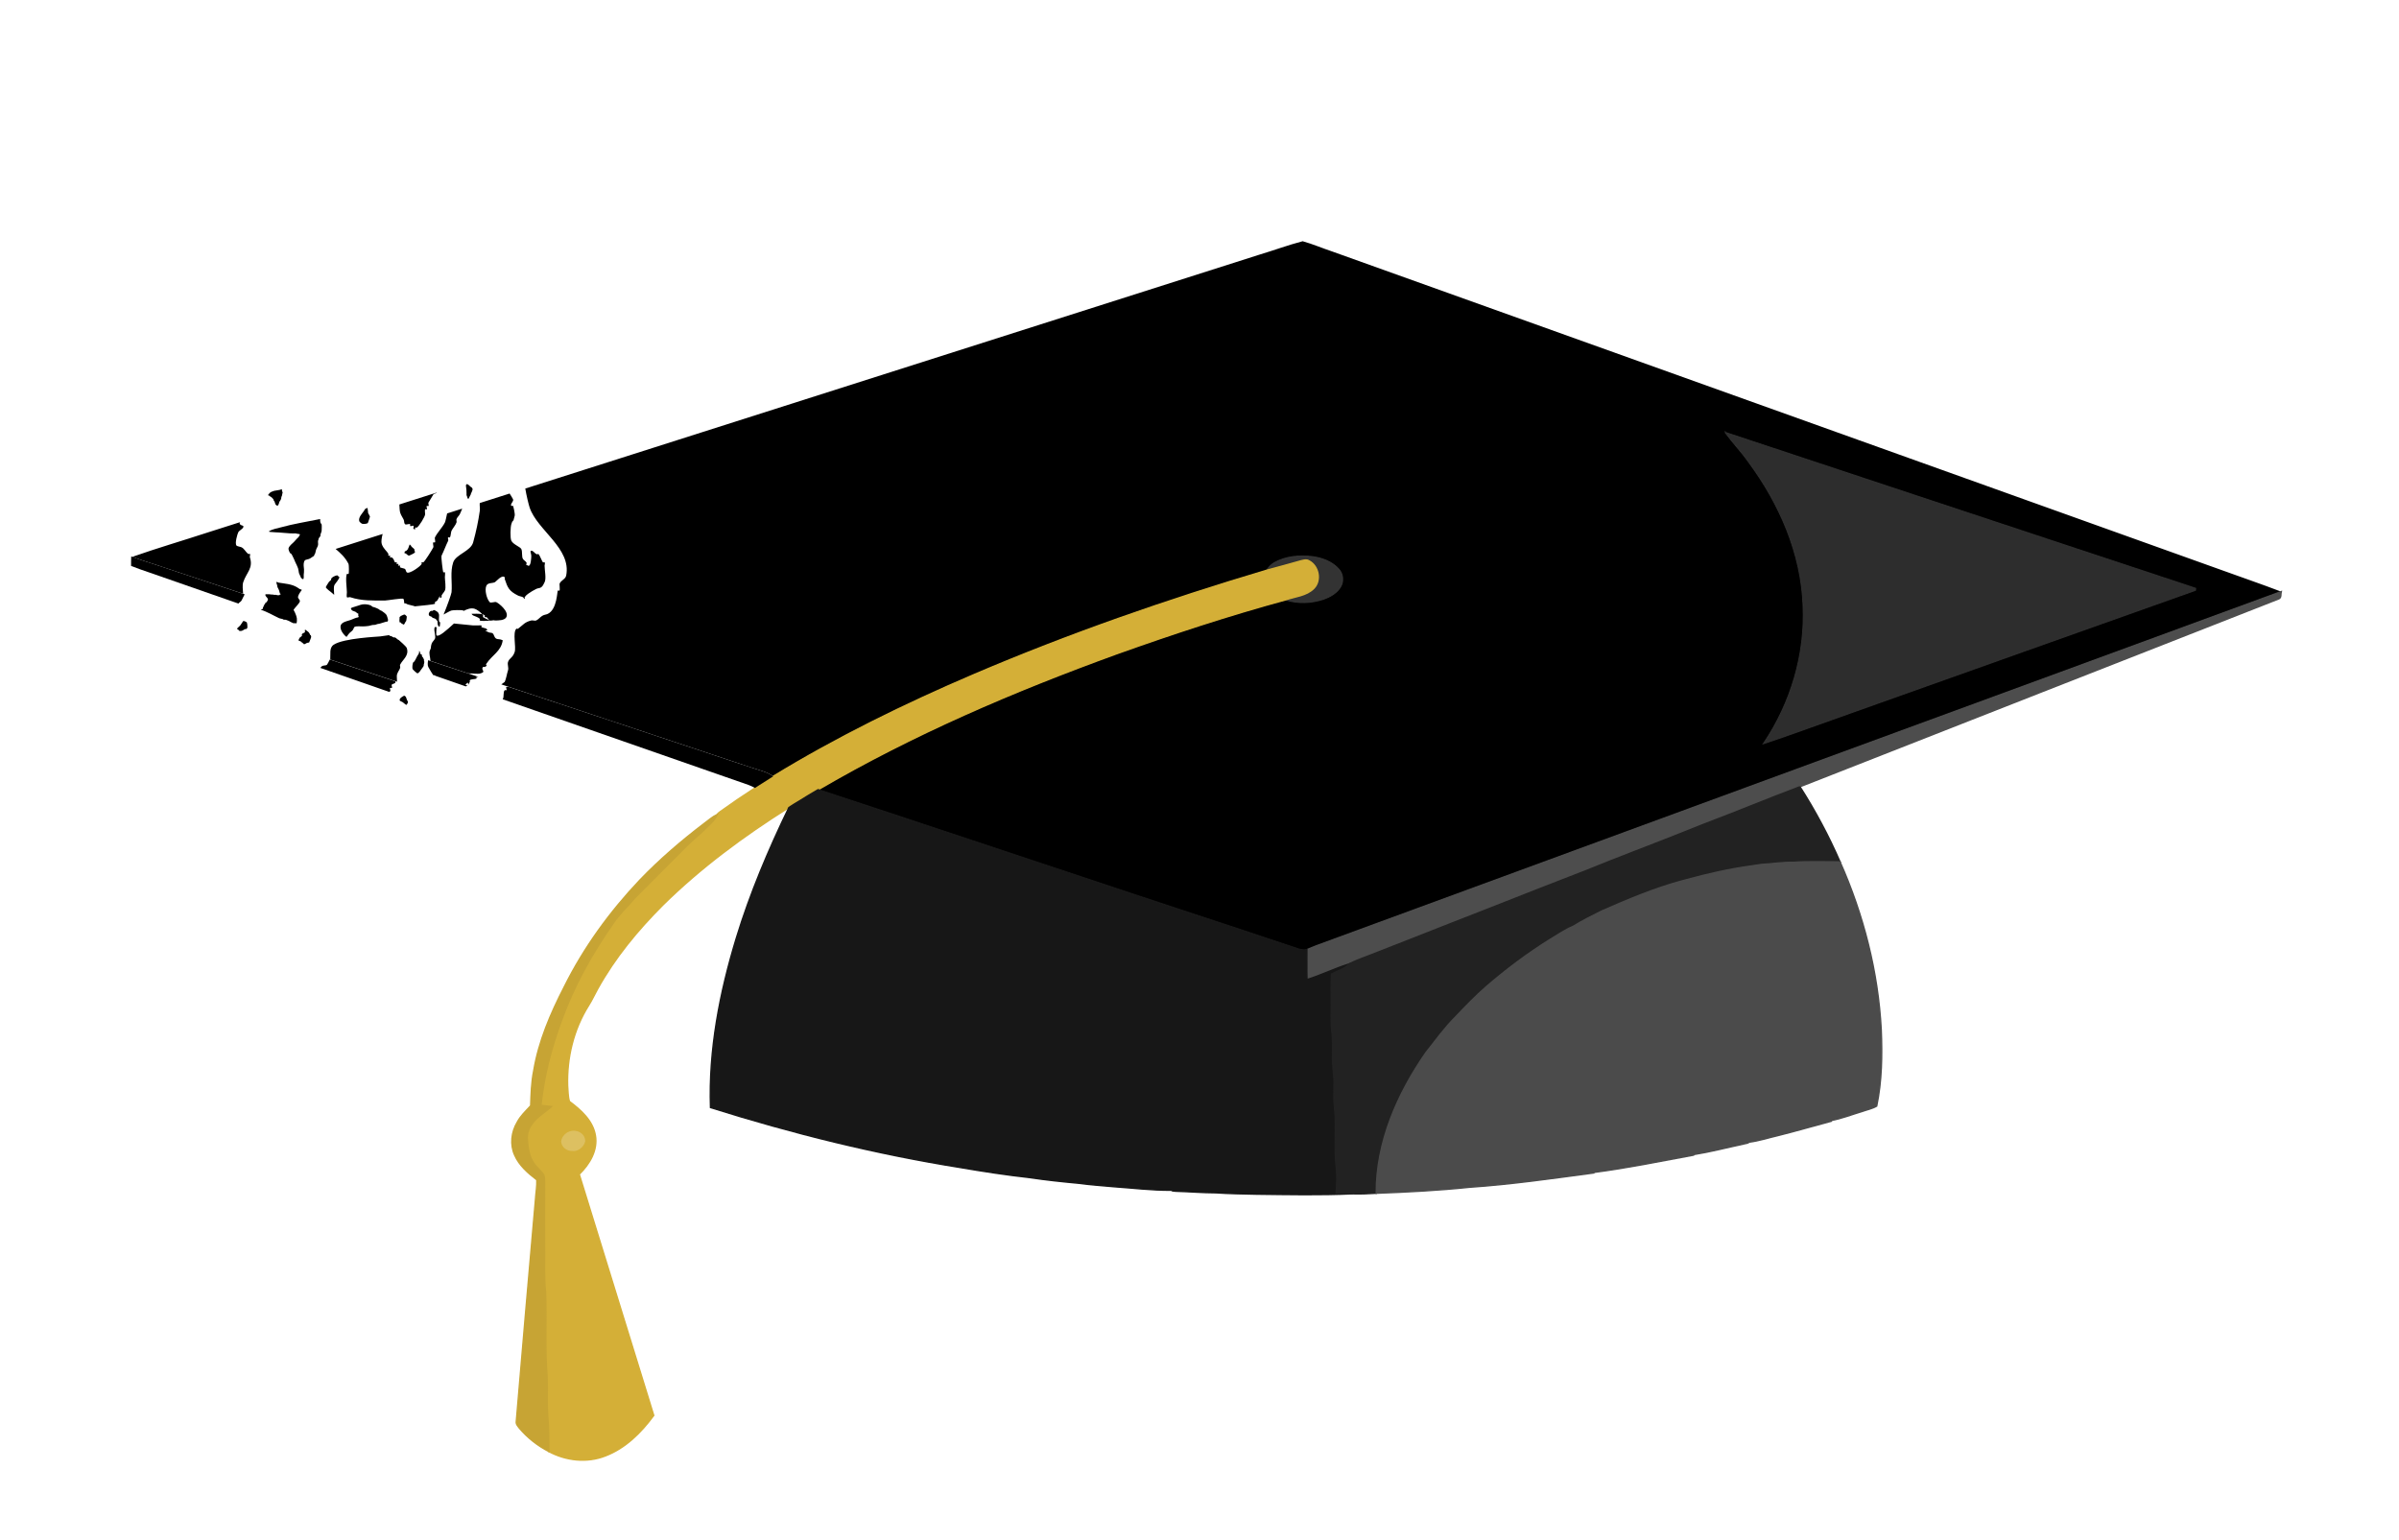 <?xml version="1.0" encoding="UTF-8" standalone="no"?>
<!-- Created with Inkscape (http://www.inkscape.org/) -->

<svg
   width="452.705mm"
   height="290.663mm"
   viewBox="0 0 452.705 290.663"
   version="1.1"
   id="svg5"
   xml:space="preserve"
   inkscape:version="1.2.2 (b0a8486, 2022-12-01)"
   sodipodi:docname="degredationofeducation.svg"
   xmlns:inkscape="http://www.inkscape.org/namespaces/inkscape"
   xmlns:sodipodi="http://sodipodi.sourceforge.net/DTD/sodipodi-0.dtd"
   xmlns="http://www.w3.org/2000/svg"
   xmlns:svg="http://www.w3.org/2000/svg"
   xmlns:rdf="http://www.w3.org/1999/02/22-rdf-syntax-ns#"
   xmlns:cc="http://creativecommons.org/ns#"
   xmlns:dc="http://purl.org/dc/elements/1.1/"><sodipodi:namedview
     id="namedview7"
     pagecolor="#ffffff"
     bordercolor="#000000"
     borderopacity="0.25"
     inkscape:showpageshadow="2"
     inkscape:pageopacity="0.0"
     inkscape:pagecheckerboard="0"
     inkscape:deskcolor="#d1d1d1"
     inkscape:document-units="mm"
     showgrid="false"
     inkscape:zoom="0.26124924"
     inkscape:cx="248.80455"
     inkscape:cy="235.40739"
     inkscape:window-width="1652"
     inkscape:window-height="1099"
     inkscape:window-x="0"
     inkscape:window-y="25"
     inkscape:window-maximized="0"
     inkscape:current-layer="g343" /><defs
     id="defs2" /><g
     inkscape:label="Layer 1"
     inkscape:groupmode="layer"
     id="layer1"
     transform="translate(140.774,148.876)"><g
       id="g479"
       transform="matrix(0.265,0,0,0.265,-111.47,-130.397)"><g
         id="g343">
	
	
	
	
	
	
	
	
	
	
	
<g
   id="g1062"
   transform="translate(19.139,80.383)"><path
     id="path321"
     d="m 797.907,21.677 c -10.352,2.7 -20.412,6.466 -30.656,9.525 C 592.948,86.75 418.639,142.278 244.333,197.81 c 0.809,4.893 2.37,11.345 3.092,13.51 5.43,16.289 29.916,29.035 26.023,48.498 -0.54,2.698 -3.857,3.288 -4.732,5.914 -0.08,0.239 0.394,4.337 0,4.73 -0.279,0.279 -0.903,-0.279 -1.182,0 -0.6,0.6 -0.45,13.237 -7.098,16.561 -1.115,0.558 -2.434,0.624 -3.549,1.182 -1.804,0.902 -2.966,2.667 -4.73,3.549 -0.896,0.448 -2.567,-0.245 -3.549,0 -4.805,1.201 -5.602,3.018 -9.463,5.914 -0.315,0.237 -0.905,-0.279 -1.184,0 -2.762,2.762 -0.014,13.059 -1.182,16.561 -1.421,4.263 -3.761,4.182 -4.732,7.098 -0.591,1.774 0.591,4.14 0,5.914 -0.819,2.457 -1.337,6.224 -2.365,8.279 -0.017,0.035 -1.68,1.214 -2.414,1.756 18.945,6.274 37.865,12.629 56.822,18.865 40.551,13.507 81.102,26.975 121.643,40.492 5.156,1.757 10.662,2.864 15.158,6.127 45.571,-27.811 93.617,-51.338 142.674,-72.322 68.002,-29.043 137.944,-53.358 208.801,-74.449 1.535,-2.117 3.293,-4.156 5.643,-5.389 8.05,-4.457 17.625,-5.263 26.627,-4.205 7.03,0.913 14.273,3.544 19.031,9.021 2.874,3.233 3.457,8.254 1.311,12.031 -2.583,4.651 -7.516,7.369 -12.371,9.088 -8.594,2.865 -18.061,3.186 -26.732,0.506 -40.744,11.07 -80.887,24.304 -120.641,38.51 -73.168,26.568 -145.121,57.341 -212.385,96.736 62.389,20.421 124.593,41.386 186.914,62.02 51.737,17.343 103.641,34.162 155.357,51.562 1.855,0.592 3.845,0.641 5.777,0.34 2.127,-0.835 4.216,-1.768 6.352,-2.584 229.154,-84.149 458.299,-168.328 687.482,-252.391 -13.973,-5.37 -28.17,-10.158 -42.24,-15.295 C 1241.331,180.295 1030.158,104.644 818.987,29 811.928,26.65 805.063,23.677 797.907,21.677 Z M 1099.014,158 c 111.572,36.948 223.086,74.101 334.676,110.961 -0.029,0.301 -0.096,0.902 -0.125,1.213 -81.906,29.063 -163.765,58.292 -245.652,87.404 -20.576,7.225 -41.016,14.847 -61.68,21.77 19.353,-28.665 29.762,-63.457 28.15,-98.094 -1.33,-37.191 -16.789,-72.614 -38.715,-102.221 -5.098,-7.38 -11.401,-13.799 -16.654,-21.033 z m -917.672,42.646 c -8.895,2.834 -17.79,5.668 -26.686,8.502 0.086,2.511 0.287,4.885 0.6,5.822 0.736,2.207 1.473,2.948 2.365,4.732 0.836,1.671 0.039,2.404 1.184,3.549 0.591,0.591 2.955,-0.591 3.547,0 0.279,0.279 -0.279,0.903 0,1.182 0.558,0.558 1.81,-0.558 2.367,0 0.707,0.707 -1.28,2.367 1.182,2.367 0.394,0 -0.279,-0.905 0,-1.184 0.279,-0.279 0.831,0.176 1.184,0 1.583,-0.792 5.914,-7.897 5.914,-9.463 0,-0.487 -0.313,-3.236 0,-3.549 0.279,-0.279 0.905,0.279 1.184,0 0.558,-0.558 -0.558,-1.808 0,-2.365 0.279,-0.279 0.903,0.279 1.182,0 0.558,-0.558 -0.353,-1.66 0,-2.365 0.281,-0.561 3.475,-5.84 3.549,-5.914 0.623,-0.623 1.742,-0.56 2.365,-1.184 0.033,-0.033 0.04,-0.091 0.065,-0.131 z m 51.83,0.721 c -7.085,2.257 -14.171,4.514 -21.256,6.771 -0.202,1.831 0.285,3.719 0.023,5.549 -1.12,7.841 -2.588,14.61 -4.732,22.473 -1.708,6.264 -12.318,8.57 -14.193,14.195 -2.296,6.889 -0.596,14.237 -1.184,21.291 -0.108,1.296 -3.22,9.992 -5.678,15.898 2.263,-1.241 4.632,-2.627 5.678,-2.889 1.209,-0.302 6.865,-0.472 8.281,0 0.153,0.051 0.27,0.164 0.375,0.293 2.512,-1.292 5.246,-2.361 7.904,-1.475 1.41,0.47 3.932,2.218 5.252,3.85 0.78,0.189 1.433,0.468 1.846,0.881 0.279,0.279 -0.279,0.905 0,1.184 0.279,0.279 0.829,-0.176 1.182,0 0.997,0.499 1.37,1.867 2.367,2.365 0.181,0.091 0.405,0.095 0.629,0.102 0.219,-0.015 0.555,-0.031 0.713,-0.041 0.787,-0.123 1.625,-0.351 2.205,-0.06 0.008,0.004 0.017,0.008 0.025,0.012 2.528,0.037 7.068,-10e-4 8.256,-2.377 1.974,-3.949 -5.036,-9.616 -7.098,-10.646 -1.083,-0.541 -3.928,0.803 -4.73,0 -2.14,-2.14 -3.871,-8.821 -2.367,-11.828 1.079,-2.158 4.296,-1.556 5.914,-2.365 1.144,-0.572 5.03,-5.616 7.098,-3.549 0.279,0.279 -0.125,0.81 0,1.184 2.07,6.21 3.035,8.614 9.463,11.828 1.115,0.558 2.434,0.626 3.549,1.184 0.499,0.249 0.626,1.182 1.184,1.182 0.394,0 -0.219,-0.854 0,-1.182 0.619,-0.928 1.458,-1.719 2.365,-2.367 1.871,-1.336 3.858,-2.521 5.914,-3.549 1.115,-0.558 2.551,-0.434 3.549,-1.182 1.137,-0.853 1.729,-2.277 2.365,-3.549 1.334,-2.668 0,-8.766 0,-11.828 0,-0.789 0.558,-1.808 0,-2.365 -0.279,-0.279 -0.905,0.279 -1.184,0 -0.512,-0.512 -1.856,-3.969 -2.365,-4.732 -1.962,-2.942 -0.271,-0.135 -2.365,-1.182 -1.272,-0.636 -2.127,-2.367 -3.549,-2.367 -1.183,0 0,2.366 0,3.549 0,1.405 -0.238,8.161 -2.365,7.098 -3.192,-1.596 0.04,-0.53 -1.184,-2.365 -0.619,-0.928 -1.747,-1.439 -2.365,-2.367 -1.061,-1.591 -0.291,-5.31 -1.184,-7.096 -0.819,-1.637 -5.728,-3.178 -7.096,-5.914 -0.953,-1.906 -0.687,-9.768 0,-11.83 2.447,-7.342 -0.096,3.931 2.365,-5.914 0.368,-1.471 -0.976,-6.888 -1.184,-7.096 -0.279,-0.279 -0.903,0.279 -1.182,0 -1.164,-1.164 1.942,-3.212 1.182,-4.732 -0.717,-1.434 -1.589,-2.719 -2.424,-4.039 z m -14.135,90.387 c -0.93,-0.465 -4.189,-1.821 -4.732,-2.365 -0.279,-0.279 0.176,-0.831 0,-1.184 -0.14,-0.281 -0.421,-0.583 -0.662,-0.881 -2.35,-0.568 -5.874,-0.301 -7.617,-0.301 0.342,0.467 0.683,0.932 1.182,1.182 1.294,0.647 3.512,1.146 4.732,2.367 0.279,0.279 -0.279,0.903 0,1.182 0.575,0.575 4.977,0.285 7.451,0.117 -0.114,-0.043 -0.247,-0.064 -0.354,-0.117 z m -19.605,-79.637 c -3.584,1.142 -7.168,2.282 -10.752,3.424 -0.549,2.492 -1.186,5.637 -1.58,6.426 -1.848,3.695 -5.238,6.926 -7.098,10.645 -0.357,0.714 0.547,3.002 0,3.549 -0.279,0.279 -0.903,-0.279 -1.182,0 -0.547,0.547 0.357,2.835 0,3.549 -0.951,1.901 -6.107,10.151 -7.098,10.646 -0.353,0.176 -0.905,-0.279 -1.184,0 -0.279,0.279 0.176,0.829 0,1.182 -0.876,1.753 -9.02,7.539 -10.645,5.914 -0.591,-0.591 -0.592,-1.774 -1.184,-2.365 -0.394,-0.394 -3.155,-0.789 -3.549,-1.184 -0.279,-0.279 0.279,-0.903 0,-1.182 -0.279,-0.279 -0.903,0.279 -1.182,0 -0.279,-0.279 0.279,-0.905 0,-1.184 -0.279,-0.279 -0.905,0.279 -1.184,0 -0.279,-0.279 0.279,-0.903 0,-1.182 -0.279,-0.279 -0.905,0.279 -1.184,0 -0.623,-0.623 -0.693,-1.634 -1.182,-2.367 -0.309,-0.464 -0.789,-0.787 -1.184,-1.182 -0.394,0 -0.903,0.279 -1.182,0 -0.279,-0.279 0.279,-0.905 0,-1.184 -0.279,-0.279 -0.905,0.279 -1.184,0 -0.279,-0.279 0.176,-0.829 0,-1.182 -1.101,-2.203 -3.603,-3.716 -4.73,-7.098 -0.52,-1.56 -0.132,-4.255 0.613,-7.174 -11.156,3.554 -22.311,7.11 -33.467,10.664 3.391,2.95 6.772,5.856 9.195,10.703 0.294,0.588 0.403,6.695 0,7.098 -0.279,0.279 -1.005,-0.353 -1.182,0 -1.168,2.336 0,10.464 0,13.012 0,0.487 -0.313,3.236 0,3.549 0.558,0.558 1.617,-0.249 2.365,0 8.166,2.722 16.165,2.365 24.84,2.365 1.37,0 12.303,-1.892 13.012,-1.184 0.438,0.438 0.532,1.806 0.631,3.164 0.516,0.022 0.953,0.058 1.066,0.096 0.501,0.167 0.917,0.54 1.418,0.707 1.295,0.432 2.998,0.646 4.248,1.062 0.274,0.091 0.543,0.194 0.807,0.303 5.886,-0.571 13.648,-1.347 14.303,-1.783 0.328,-0.219 -0.279,-0.905 0,-1.184 1.072,-1.072 1.19,-0.015 2.365,-2.365 2.461,-4.923 -0.08,1.266 2.367,-1.182 0.279,-0.279 -0.176,-0.831 0,-1.184 0.689,-1.378 1.676,-2.171 2.365,-3.549 0.957,-1.915 0,-7.343 0,-9.463 0,-0.487 0.313,-3.236 0,-3.549 -0.279,-0.279 -0.905,0.279 -1.184,0 -0.196,-0.196 -1.629,-10.933 -1.182,-11.828 1.627,-3.254 3.097,-7.378 4.73,-10.645 0.353,-0.705 -0.558,-1.81 0,-2.367 0.279,-0.279 0.905,0.279 1.184,0 0.687,-0.687 0.685,-3.736 1.182,-4.73 0.881,-1.762 2.922,-4.034 3.549,-5.914 0.249,-0.748 -0.249,-1.617 0,-2.365 0.408,-1.225 1.779,-2.375 2.365,-3.549 0.583,-1.167 1.135,-2.548 1.688,-3.936 z m -157.779,9.502 c -7.945,2.531 -15.891,5.062 -23.836,7.594 -17.731,5.817 -35.676,11.031 -53.281,17.236 7.137,2.719 14.506,4.788 21.721,7.303 19.046,6.332 38.102,12.631 57.145,18.973 -0.152,-2.65 -0.65,-6.027 0.082,-8.223 2.333,-7 7.329,-9.949 4.73,-17.744 -0.249,-0.748 0.558,-1.808 0,-2.365 -0.279,-0.279 -0.866,0.237 -1.182,0 -1.784,-1.338 -2.737,-3.733 -4.732,-4.73 -0.717,-0.358 -3.053,-0.688 -3.549,-1.184 -1.472,-1.472 0.628,-8.352 1.184,-9.463 0.71,-1.419 2.839,-2.129 3.549,-3.549 0.817,-1.635 -1.682,-1 -2.365,-2.365 -0.56,-1.121 0.16,-1.302 0.535,-1.482 z m 105.646,80.609 c -2.094,0.295 -4.185,0.61 -6.279,0.898 -1.494,0.206 -26.051,1.202 -33.119,5.914 -3.329,2.219 -2.136,6.705 -2.455,10.566 15.845,5.277 31.702,10.515 47.549,15.787 -0.077,-1.132 -0.146,-2.266 -0.146,-3.879 0,-2.532 1.712,-3.954 2.365,-5.914 0.249,-0.748 -0.353,-1.662 0,-2.367 1.889,-3.779 6.555,-6.361 4.732,-11.828 -0.401,-1.202 -5.216,-5.297 -5.678,-5.703 -0.457,-0.141 -0.792,-0.276 -0.91,-0.395 -0.084,-0.084 0.084,-0.27 0,-0.354 -0.084,-0.084 -0.25,0.053 -0.355,0 -0.299,-0.149 -0.408,-0.56 -0.707,-0.709 -0.106,-0.053 -0.272,0.084 -0.355,0 -0.084,-0.084 0.084,-0.27 0,-0.354 -0.13,-0.13 -0.874,0.047 -1.062,0 -0.978,-0.245 -1.363,-0.682 -2.125,-1.062 -0.211,-0.106 -0.496,0.106 -0.707,0 -0.166,-0.083 -0.441,-0.313 -0.746,-0.602 z m 46.241,-8.294 c -5.133,4.759 -10.939,9.882 -12.354,8.467 -0.59,-0.59 0,-4.988 0,-5.914 -0.279,0.279 -0.905,-0.279 -1.184,0 -1.326,1.326 0.872,6.535 0,8.279 -0.587,1.173 -1.957,2.324 -2.365,3.549 -0.896,2.687 -0.012,2.386 -1.184,4.73 -0.974,1.947 0.292,5.015 0.348,7.477 8.96,2.979 17.923,5.952 26.885,8.926 3.256,-0.031 6.88,0.502 8.254,0.158 5.302,-1.326 0.218,-2.586 2.365,-4.732 0.279,-0.279 0.831,0.176 1.184,0 3.192,-1.596 -0.042,-0.53 1.182,-2.365 4.117,-6.176 10.524,-8.854 11.607,-16.645 -2.311,-1.08 -3.404,-0.545 -4.51,-1.098 -1.584,-0.792 -1.639,-2.822 -2.365,-3.549 -1.145,-1.145 -1.878,-0.346 -3.549,-1.182 -4.923,-2.461 1.264,0.08 -1.184,-2.367 -0.394,-0.394 -3.155,-0.787 -3.549,-1.182 -0.279,-0.279 0.374,-1.059 0,-1.184 -0.493,-0.164 -4.928,0.11 -5.914,0 -4.594,-0.51 -9.131,-0.877 -13.668,-1.369 z"
     sodipodi:nodetypes="cccssssssssssccsssccccccccccccccccccccccccccccccccsssssssssssssssssccccssscsscscssssccsccsssssssssssssssssssssssssssssssccssccsssccccsssssssssssssssssscsssssccsssssssscssscsssssssssssssssssccccccsssssssssccssccsscscsssssscssccscssssccsssccsssssssc" /><path
     fill="#2d2d2d"
     stroke="#2d2d2d"
     d="m 1099.015,158 c 111.572,36.948 223.086,74.1 334.677,110.96 -0.029,0.301 -0.097,0.903 -0.126,1.214 -81.907,29.063 -163.765,58.291 -245.652,87.403 -20.576,7.225 -41.017,14.847 -61.68,21.771 19.353,-28.665 29.762,-63.457 28.15,-98.094 -1.33,-37.191 -16.789,-72.614 -38.715,-102.221 -5.099,-7.38 -11.401,-13.798 -16.654,-21.033 z"
     id="path323" /><path
     fill="#333333"
     stroke="#333333"
     d="m 778.01,250.598 c 8.05,-4.457 17.624,-5.263 26.626,-4.205 7.03,0.913 14.274,3.544 19.032,9.021 2.874,3.234 3.457,8.254 1.311,12.031 -2.583,4.651 -7.516,7.37 -12.371,9.089 -8.594,2.865 -18.061,3.185 -26.733,0.505 6.749,-2.398 14.779,-2.787 20.032,-8.196 5.486,-5.613 3.399,-15.896 -3.399,-19.479 -1.913,-1.253 -4.195,-0.418 -6.195,0.039 -7.982,2.204 -15.944,4.486 -23.946,6.584 1.536,-2.116 3.293,-4.155 5.643,-5.389 z"
     id="path325" /><path
     fill="#d4af37"
     stroke="#d4af37"
     d="m 796.314,249.404 c 2,-0.456 4.282,-1.291 6.195,-0.039 6.797,3.583 8.885,13.866 3.399,19.479 -5.253,5.409 -13.284,5.797 -20.032,8.196 -40.745,11.07 -80.887,24.305 -120.641,38.511 -73.167,26.568 -145.121,57.34 -212.385,96.735 -4.37,2.525 -8.691,5.117 -12.944,7.817 -2.641,1.602 -5.321,3.146 -7.875,4.884 -32.093,20.198 -62.826,42.871 -89.86,69.555 -17.809,17.819 -34.044,37.453 -46.28,59.554 -2.233,3.952 -4.059,8.128 -6.516,11.953 -10.623,16.906 -15.498,37.113 -14.896,56.99 0.34,3.738 0.184,7.623 1.301,11.245 8.157,6.088 16.605,13.556 18.459,24.111 1.923,10.613 -4.127,20.654 -11.487,27.772 17.721,57.243 35.414,114.485 53.057,171.747 -8.924,12.157 -20.168,23.402 -34.52,28.84 -13.031,5.117 -28.053,3.438 -40.24,-3.166 -0.049,-8.283 0.117,-16.585 -0.689,-24.829 -0.787,-9.303 -0.136,-18.634 -0.466,-27.946 -1.758,-20.324 -0.34,-40.754 -1.146,-61.117 -1.029,-9.691 -0.553,-19.44 -0.67,-29.16 0,-16.197 -0.146,-32.394 0.01,-48.591 -0.078,-1.777 0,-3.622 -0.621,-5.302 -1.991,-3.107 -5.059,-5.331 -7.089,-8.409 -3.428,-4.875 -4.127,-11.002 -4.574,-16.78 -0.35,-3.806 0.796,-7.623 3.02,-10.691 3.564,-5.409 9.419,-8.526 14.109,-12.798 -2.486,-0.32 -4.981,-0.612 -7.467,-0.884 2.107,-20.625 7.428,-40.871 14.585,-60.292 8.866,-24.645 21.732,-47.678 36.705,-69.109 4.379,-6.788 10.497,-12.167 15.614,-18.362 12.196,-12.4 24.616,-24.587 36.851,-36.958 4.496,-4.583 9.71,-8.39 14.129,-13.06 2.884,-2.865 6.195,-5.535 7.729,-9.438 0.476,-0.893 1.389,-1.418 2.156,-2.03 8.089,-5.787 16.304,-11.4 24.655,-16.799 4.35,-2.738 8.681,-5.496 13.002,-8.273 45.571,-27.81 93.618,-51.339 142.674,-72.323 68.002,-29.044 137.945,-53.358 208.802,-74.449 8.002,-2.098 15.964,-4.38 23.946,-6.584 M 275.791,656.229 c -2.806,1.01 -5.079,3.612 -5.409,6.622 0.243,3.564 3.554,6.215 7.04,6.215 4.049,0.728 8.011,-2.505 9.05,-6.234 0.379,-5.467 -6.078,-8.565 -10.681,-6.603 z"
     id="path327" /><path
     id="path329"
     d="m -36.268,246.148 c -0.117,2.253 -0.135,4.515 -0.105,6.777 4.244,1.738 8.612,3.145 12.943,4.66 21.163,7.376 42.327,14.755 63.49,22.133 0.562,-0.868 1.772,-1.269 2.24,-2.205 0.71,-1.42 1.452,-2.9 2.191,-4.379 -19.41,-6.464 -38.819,-12.931 -58.232,-19.385 -7.215,-2.515 -14.584,-4.582 -21.721,-7.301 z M 105.145,319.567 c -0.628,1.371 -1.817,3.507 -1.977,3.666 -1.102,1.102 -3.441,-0.14 -4.709,2.334 16.29,5.68 32.581,11.357 48.871,17.037 0.298,-0.112 0.582,-0.24 0.787,-0.445 0.558,-0.558 -0.558,-1.808 0,-2.365 0.279,-0.279 0.903,0.279 1.182,0 0.558,-0.558 -0.558,-1.808 0,-2.365 0.591,-0.591 1.774,-0.592 2.365,-1.184 0.265,-0.265 0.174,-0.707 -0.004,-1.195 -15.506,-5.159 -31.011,-10.319 -46.516,-15.482 z m 70.001,0.497 c -0.331,1.907 -0.446,3.663 0.127,4.809 0.611,1.221 2.999,5.188 3.436,5.736 0.197,0.069 0.394,0.138 0.592,0.207 0.261,-0.074 0.54,-0.19 0.703,-0.027 0.077,0.077 0.086,0.181 0.07,0.297 7.298,2.545 14.596,5.088 21.895,7.633 3.404,-1.766 -1.787,0.281 0.51,-2.016 2.447,-2.447 -0.096,3.739 2.365,-1.184 0.176,-0.353 -0.279,-0.905 0,-1.184 0.908,-0.908 3.725,-0.678 4.732,-1.182 0.353,-0.176 -0.279,-0.905 0,-1.184 0.279,-0.279 0.903,0.279 1.182,0 0.04,-0.04 0.037,-0.054 0.072,-0.092 -11.893,-3.944 -23.794,-7.861 -35.684,-11.814 z m 56.986,18.869 c -0.026,0.046 -0.044,0.095 -0.084,0.135 -0.279,0.279 -0.903,-0.279 -1.182,0 -0.558,0.558 0.558,1.808 0,2.365 -0.279,0.279 -0.905,-0.279 -1.184,0 -1.164,1.164 -0.488,4.526 -1.182,5.914 -0.119,0.237 -0.177,0.338 -0.273,0.525 58.349,20.346 116.696,40.696 175.051,61.023 1.582,0.582 3.118,1.321 4.613,2.137 4.35,-2.738 8.681,-5.496 13.002,-8.273 -4.496,-3.262 -10.002,-4.369 -15.158,-6.127 -40.541,-13.517 -81.093,-26.985 -121.643,-40.492 -17.331,-5.702 -34.64,-11.473 -51.961,-17.207 z"
     sodipodi:nodetypes="ccccscccccsccsssssccccccsccssssssccccssssccccccccss" /><path
     fill="#4d4d4d"
     stroke="#4d4d4d"
     d="m 807.248,523.624 c 229.155,-84.15 458.299,-168.329 687.483,-252.391 -0.427,1.612 0.252,4.253 -1.593,5.059 -113.679,44.668 -227.436,89.141 -341.095,133.867 -11.682,4.515 -23.412,8.933 -35.006,13.662 -15.304,6.263 -30.889,11.847 -46.182,18.139 -23.926,9.584 -48.105,18.547 -71.954,28.306 -22.295,8.71 -44.648,17.275 -66.865,26.15 -18.178,7.176 -36.433,14.167 -54.582,21.411 -10.293,4.039 -20.596,8.021 -30.869,12.089 -5.273,2.097 -10.701,3.836 -15.711,6.516 -10.157,3.175 -19.741,7.933 -29.898,11.099 -0.243,-7.108 -0.01,-14.216 -0.078,-21.324 2.126,-0.835 4.214,-1.767 6.35,-2.583 z"
     id="path331" /><path
     fill="#c7a434"
     stroke="#c7a434"
     d="m 371.516,436.493 c 3.146,-2.272 6.03,-4.962 9.565,-6.632 -1.534,3.904 -4.845,6.574 -7.729,9.438 -4.418,4.671 -9.633,8.477 -14.129,13.06 -12.235,12.371 -24.655,24.558 -36.851,36.958 -5.117,6.195 -11.235,11.575 -15.614,18.362 -14.973,21.431 -27.84,44.464 -36.705,69.109 -7.157,19.421 -12.478,39.667 -14.585,60.292 2.486,0.272 4.981,0.563 7.467,0.884 -4.69,4.273 -10.545,7.39 -14.109,12.798 -2.224,3.068 -3.369,6.885 -3.02,10.691 0.447,5.778 1.146,11.905 4.574,16.78 2.029,3.078 5.098,5.302 7.089,8.409 0.621,1.68 0.544,3.525 0.621,5.302 -0.155,16.197 -0.01,32.394 -0.01,48.591 0.117,9.72 -0.359,19.469 0.67,29.16 0.806,20.363 -0.612,40.793 1.146,61.117 0.33,9.312 -0.32,18.644 0.466,27.946 0.806,8.244 0.641,16.546 0.689,24.829 -7.914,-4.098 -15.061,-9.71 -20.838,-16.498 -1.029,-1.447 -2.612,-2.903 -2.282,-4.836 4.486,-52.698 8.992,-105.396 13.653,-158.075 0.252,-4.68 1.194,-9.351 0.971,-14.031 -6.283,-4.836 -12.585,-10.244 -15.808,-17.682 -3.36,-7.438 -2.34,-16.343 1.796,-23.256 2.36,-4.593 6.186,-8.098 9.633,-11.827 0.311,-8.322 0.486,-16.692 2.165,-24.888 3.496,-21.091 12.031,-40.871 21.732,-59.767 13.925,-28.014 32.501,-53.562 53.999,-76.236 14.011,-14.557 29.383,-27.763 45.444,-39.998 z"
     id="path333" /><path
     fill="#171717"
     stroke="#171717"
     d="m 833.039,700.081 c -22.674,1.01 -45.415,0.524 -68.108,0.262 -9.613,-0.253 -19.236,-0.311 -28.83,-0.99 -9.497,-0.01 -18.974,-0.835 -28.471,-1.107 -1.117,-0.165 -2.389,0.019 -3.311,-0.709 -13.818,0.136 -27.587,-1.612 -41.366,-2.554 -8.05,-0.767 -16.129,-1.262 -24.13,-2.379 -11.924,-1.088 -23.839,-2.36 -35.666,-4.127 -16.304,-1.816 -32.53,-4.292 -48.688,-7.069 -60.398,-9.652 -119.933,-24.383 -178.243,-42.774 -1.379,-40.987 6.525,-81.742 18.43,-120.797 9.788,-31.957 22.829,-62.797 37.375,-92.85 2.554,-1.738 5.234,-3.282 7.875,-4.884 4.253,-2.699 8.574,-5.292 12.944,-7.817 62.389,20.421 124.594,41.386 186.915,62.02 51.737,17.343 103.639,34.161 155.356,51.562 1.855,0.592 3.845,0.641 5.778,0.34 0.068,7.108 -0.165,14.216 0.078,21.324 10.157,-3.166 19.741,-7.924 29.898,-11.099 -3.243,3.777 -8.244,4.884 -12.478,7.127 -0.34,7.39 -0.078,14.789 -0.126,22.188 0.01,6.341 -0.32,12.701 0.437,19.013 0.699,5.612 0.612,11.274 0.476,16.915 -0.233,7.147 1.311,14.216 1.068,21.363 -0.126,5.37 -0.253,10.759 0.398,16.1 1.476,14.061 -0.524,28.247 1.214,42.298 0.651,6.04 0.262,12.138 -0.107,18.197 3.756,-0.039 7.524,0.126 11.282,0.447 z"
     id="path335" /><path
     fill="#222222"
     stroke="#222222"
     d="m 1152.043,410.159 c -11.682,4.515 -23.412,8.933 -35.006,13.663 -15.304,6.263 -30.889,11.847 -46.182,18.139 -23.926,9.584 -48.105,18.547 -71.954,28.306 -22.295,8.71 -44.648,17.275 -66.865,26.15 -18.178,7.176 -36.433,14.167 -54.582,21.411 -10.293,4.04 -20.596,8.021 -30.869,12.089 -5.273,2.097 -10.701,3.836 -15.711,6.516 -3.243,3.777 -8.244,4.884 -12.478,7.127 -0.34,7.39 -0.078,14.789 -0.126,22.188 0.01,6.341 -0.32,12.701 0.437,19.013 0.699,5.612 0.612,11.274 0.476,16.915 -0.233,7.147 1.311,14.216 1.068,21.363 -0.126,5.37 -0.253,10.759 0.398,16.1 1.476,14.061 -0.524,28.247 1.214,42.298 0.651,6.04 0.262,12.138 -0.107,18.197 3.758,-0.039 7.526,0.126 11.283,0.447 5.749,0.223 11.516,-0.087 17.265,-0.398 -0.126,-36.326 15.003,-70.895 35.462,-100.259 6.924,-8.71 13.42,-17.818 21.363,-25.655 6.953,-7.37 14.041,-14.643 21.674,-21.314 14.128,-12.177 29.063,-23.421 44.901,-33.297 5.554,-3.321 10.914,-7.069 16.906,-9.584 6.574,-4.088 13.517,-7.506 20.44,-10.953 18.508,-8.098 37.2,-16.022 56.738,-21.314 1.049,-0.291 2.107,-0.563 3.185,-0.835 15.168,-4.176 30.549,-7.681 46.144,-9.827 2.486,-0.359 4.962,-0.816 7.477,-1.126 7.526,-0.33 15.002,-1.67 22.567,-1.486 11.128,-0.787 22.285,-0.291 33.442,-0.33 -8.09,-18.558 -17.665,-36.493 -28.56,-53.544 z"
     id="path337" /><path
     fill="#4b4b4b"
     stroke="#4b4b4b"
     d="m 1209.898,583.294 c -2.146,-41.23 -12.565,-81.897 -29.296,-119.593 -11.157,0.039 -22.314,-0.456 -33.442,0.33 -7.564,-0.184 -15.041,1.155 -22.567,1.486 -2.515,0.311 -4.991,0.767 -7.477,1.126 -15.595,2.146 -30.976,5.651 -46.144,9.827 -1.078,0.272 -2.136,0.544 -3.185,0.835 -19.537,5.292 -38.23,13.216 -56.738,21.314 -6.924,3.447 -13.866,6.865 -20.44,10.953 -5.991,2.515 -11.351,6.263 -16.906,9.584 -15.838,9.875 -30.772,21.12 -44.901,33.297 -7.632,6.671 -14.721,13.944 -21.674,21.314 -7.943,7.836 -14.439,16.945 -21.363,25.655 -20.46,29.364 -35.588,63.933 -35.462,100.259 22.13,-0.835 44.299,-1.971 66.322,-4.272 29.655,-2 59.136,-6.292 88.597,-10.206 l -0.029,-0.369 c 23.858,-3.088 47.445,-7.943 71.099,-12.313 l 0.088,-0.408 c 11.866,-1.874 23.499,-4.962 35.258,-7.428 1.33,-0.505 3.117,-0.35 4.185,-1.398 7.05,-0.884 13.847,-3.146 20.761,-4.739 12.653,-3.166 25.179,-6.826 37.783,-10.186 l -0.068,-0.505 c 7.458,-1.398 14.566,-4.195 21.819,-6.37 3.505,-1.282 7.322,-1.961 10.555,-3.884 3.72,-17.807 3.972,-36.189 3.225,-54.309 z"
     id="path339" /><path
     fill="#ddc061"
     stroke="#ddc061"
     d="m 275.791,656.229 c 4.603,-1.961 11.06,1.136 10.681,6.603 -1.039,3.729 -5.001,6.962 -9.05,6.234 -3.486,0 -6.797,-2.651 -7.04,-6.215 0.33,-3.01 2.603,-5.612 5.409,-6.622 z"
     id="path341" /><path
     id="path871"
     style="fill:#000000;fill-opacity:1"
     d="m 71.044,198.263 c -2.027,0.676 -0.835,0.344 -3.613,0.85 -1.967,0.358 -1.962,0.196 -3.4,0.85 -0.433,0.197 -0.913,0.332 -1.275,0.639 -0.41,0.347 -1.954,1.891 -1.486,2.125 0.127,0.063 0.289,-0.045 0.424,0 0.242,0.081 0.458,0.243 0.639,0.424 0.05,0.05 -0.063,0.181 0,0.213 0.127,0.063 0.297,-0.063 0.424,0 0.063,0.032 -0.05,0.163 0,0.213 0.05,0.05 0.15,-0.032 0.213,0 0.588,0.294 1.834,1.542 2.125,2.125 0.063,0.127 -0.045,0.291 0,0.426 0.112,0.336 0.495,0.526 0.639,0.85 0.033,0.074 0.715,2.203 0.85,2.338 0.402,0.402 0.828,0.403 1.275,0.85 1.098,-1.464 0.317,0.147 0.85,-1.273 0.142,-0.354 0.284,-0.71 0.426,-1.064 0,-0.142 -0.045,-0.289 0,-0.424 0.106,-0.319 0.447,-0.565 0.637,-0.85 0.208,-0.313 0.451,-0.9 0.639,-1.275 0.182,-0.364 0.115,-0.883 0.213,-1.275 0.154,-0.615 0.207,-0.629 0.424,-1.062 0.215,-0.43 0.142,-1.347 0.426,-1.914 0.127,-0.253 0.09,-0.581 0,-0.85 -0.022,-0.067 -0.163,0.05 -0.213,0 -0.098,-0.098 0.064,-0.508 0,-0.637 -0.045,-0.09 -0.196,-0.114 -0.213,-0.213 -0.058,-0.349 0,-0.708 0,-1.062 z m -3.188,11.9 c 0.05,0.05 -0.071,0.213 0,0.213 0.071,0 -0.043,-0.156 0,-0.213 z m 64.186,1.488 c -0.14,-0.14 -1.147,0.418 -1.699,0.639 -0.354,0.567 -0.683,1.151 -1.064,1.699 -1.312,1.886 -3.845,4.383 -3.188,7.014 0.142,0.569 1.567,1.728 2.125,1.914 0.806,0.269 3.573,0.06 4.039,-0.639 0.099,-0.148 1.526,-4.36 1.488,-4.463 -0.271,-0.744 -0.708,-1.417 -1.062,-2.125 -0.045,-0.09 -0.196,-0.114 -0.213,-0.213 -0.199,-1.196 -0.292,-2.408 -0.426,-3.613 -0.008,-0.07 0.05,-0.163 0,-0.213 z m -33.793,7.865 c -9.347,1.95 -18.845,3.379 -28.055,5.949 -2.805,0.783 -5.836,1.194 -8.289,2.764 -0.854,0.547 1.971,0.509 2.977,0.639 1.197,0.154 2.408,0.125 3.611,0.211 2.764,0.197 5.522,0.49 8.289,0.639 5.94,0.318 1.419,-0.426 5.951,0.424 0.355,0.067 0.753,0.027 1.062,0.213 0.208,0.125 -0.185,1.05 -0.85,1.914 -0.367,0.476 -0.863,0.838 -1.275,1.275 -0.722,0.767 -1.396,1.577 -2.125,2.338 -1.177,1.228 -3.441,2.75 -3.826,4.676 -0.136,0.678 0.85,2.975 1.275,3.4 0.05,0.05 0.15,-0.032 0.213,0 0.773,0.387 1.059,1.374 1.488,2.125 0.762,1.333 1.287,2.855 1.912,4.25 0.636,1.418 1.421,2.778 1.912,4.252 0.365,1.094 0.372,2.278 0.639,3.4 0.16,0.673 0.804,1.756 1.062,2.338 0.389,0.875 -0.024,0.612 0.85,1.486 0.05,0.05 0.163,-0.05 0.213,0 0.05,0.05 -0.05,0.163 0,0.213 0.039,0.039 0.6,0.174 0.639,0.213 0.071,0.071 0.14,0.284 0.211,0.213 0.689,-0.689 0.372,-2.38 0.426,-3.188 0.086,-1.291 0.321,-2.524 0.213,-3.826 -0.145,-1.739 -0.517,-3.591 0,-5.314 0.559,-1.862 1.59,-1.522 3.4,-2.125 0.956,-0.319 1.738,-0.947 2.551,-1.488 0.212,-0.141 1.171,-0.692 1.275,-0.85 0.079,-0.118 -0.045,-0.289 0,-0.424 0.131,-0.392 0.474,-0.685 0.637,-1.064 0.347,-0.81 0.387,-1.709 0.639,-2.549 0.38,-1.266 1.278,-2.361 1.486,-3.613 0.161,-0.965 -0.161,-2.012 0,-2.977 0.084,-0.502 0.31,-0.813 0.426,-1.275 0.034,-0.137 -0.063,-0.297 0,-0.424 0.053,-0.105 1.219,-1.532 1.275,-1.701 0.112,-0.336 -0.097,-0.722 0,-1.062 0.242,-0.847 0.701,-1.661 0.85,-2.551 0.069,-0.414 0.156,-4.209 0,-4.676 -0.113,-0.338 -0.475,-0.527 -0.637,-0.85 -0.434,-0.868 -0.426,-1.876 -0.426,-2.975 z m 63.762,18.064 c -0.694,1.479 -0.863,3.479 -2.338,4.463 -0.992,0.661 -0.923,0.147 -1.275,0.852 -0.022,0.044 -0.03,0.607 0,0.637 -0.077,1.15 0.596,0.236 0.85,0.426 0.321,0.24 0.491,0.67 0.85,0.85 0.063,0.032 0.163,-0.05 0.213,0 0.05,0.05 -0.057,0.17 0,0.213 0.253,0.19 0.596,0.234 0.85,0.424 0.057,0.043 -0.05,0.163 0,0.213 0.177,0.177 3.481,-1.469 3.826,-1.699 0.25,-0.167 0.424,-0.426 0.637,-0.639 0.732,-0.732 -0.026,-0.349 -0.211,-1.275 -0.056,-0.278 0.127,-0.596 0,-0.85 -0.404,-0.807 -1.618,-1.378 -2.338,-2.338 -0.043,-0.057 0,-0.142 0,-0.213 -0.354,-0.354 -0.708,-0.708 -1.062,-1.062 z m -51.578,22.082 c -0.786,-0.048 -2.508,0.726 -3.045,1.084 -0.167,0.111 -0.245,0.336 -0.424,0.426 -0.063,0.032 -0.163,-0.05 -0.213,0 -0.112,0.112 -0.101,0.314 -0.213,0.426 -0.05,0.05 -0.163,-0.05 -0.213,0 -0.05,0.05 0.05,0.161 0,0.211 -0.05,0.05 -0.196,-0.069 -0.213,0 -0.069,0.275 0.056,0.574 0,0.852 -0.087,0.436 -1.283,1.283 -1.486,1.486 -0.477,0.721 -2.437,3.644 -2.338,4.039 0.146,0.584 3.261,3.167 4.25,3.826 0.292,0.195 1.597,1.486 1.699,1.486 0.071,0 0.004,-0.14 0,-0.211 -0.067,-1.275 -0.147,-2.551 -0.211,-3.826 -0.048,-0.956 0.071,-2.182 0.424,-2.977 0.421,-0.947 3.932,-4.676 3.4,-5.738 -0.235,-0.47 -0.131,-0.066 -0.424,-0.213 -0.502,-0.251 -0.27,-0.704 -0.852,-0.85 -0.043,-0.011 -0.09,-0.018 -0.143,-0.021 z m -43,4.58 c -0.094,-0.015 -0.167,0.015 -0.213,0.117 -0.322,0.724 0.286,1.558 0.424,2.338 0.075,0.424 0.077,0.867 0.213,1.275 0.248,0.744 0.815,1.381 1.062,2.125 0.163,0.489 0.263,0.999 0.426,1.488 0.092,0.277 0.104,0.578 0.213,0.85 0.084,0.21 0.792,0.483 0.637,0.639 -0.12,0.12 -0.691,0.266 -0.85,0.424 -0.05,0.05 0.063,0.181 0,0.213 -0.274,0.137 -1.582,0.111 -1.914,0 -0.15,-0.05 -0.267,-0.19 -0.424,-0.213 -0.491,-0.07 -1.018,0.157 -1.488,0 -0.903,-0.301 -0.939,-0.12 -2.125,-0.211 -0.499,-0.038 -0.988,-0.182 -1.488,-0.213 -0.22,-0.014 -2.53,-0.041 -2.551,0 -0.617,1.235 1.288,2.374 1.488,2.975 0.045,0.134 -0.063,0.299 0,0.426 0.032,0.063 0.163,-0.05 0.213,0 0.318,0.318 -0.689,1.922 -0.852,2.125 -0.441,0.551 -0.671,0.262 -1.062,0.85 -0.092,0.138 -0.119,0.501 -0.211,0.639 -0.167,0.25 -0.504,0.368 -0.639,0.637 -0.085,0.17 0.085,0.469 0,0.639 -0.032,0.063 -0.163,-0.05 -0.213,0 -0.112,0.112 -0.142,0.282 -0.213,0.424 -0.063,0.127 0.1,0.326 0,0.426 -0.05,0.05 -0.172,-0.059 -0.211,0 -0.278,0.417 -0.109,1.172 -0.426,1.488 -0.05,0.05 -0.146,-0.022 -0.213,0 -0.362,0.121 -0.708,0.282 -1.062,0.424 4.547,1.396 8.666,3.955 12.965,5.951 0.903,0.419 2.141,0.432 2.977,0.85 0.09,0.045 0.116,0.181 0.211,0.213 0.601,0.2 1.244,-0.024 1.914,0.213 3.627,1.28 1.519,0.804 5.1,2.338 0.329,0.141 1.14,0 1.488,0 0.283,0 0.76,0.269 0.85,0 0.266,-0.798 0.317,-2.778 0.213,-3.4 -0.26,-1.563 -0.83,-3.037 -1.488,-4.463 -0.034,-0.073 -0.935,-1.56 -0.85,-1.701 0.822,-1.371 4.177,-4.523 4.463,-5.951 0.26,-1.301 -1.629,-1.984 -1.275,-3.4 0.363,-1.45 1.235,-2.848 2.127,-4.037 0.029,-0.038 0.693,-0.583 0.424,-0.852 -0.251,-0.251 -1.553,-0.49 -1.699,-0.637 -0.05,-0.05 0.05,-0.163 0,-0.213 -0.05,-0.05 -0.151,0.035 -0.213,0 -0.444,-0.253 -0.842,-0.579 -1.275,-0.85 -3.954,-2.471 -8.989,-2.646 -13.391,-3.4 -0.331,-0.057 -0.78,-0.499 -1.061,-0.543 z m 111.793,20.096 c -0.369,0.185 -0.708,0.426 -1.062,0.639 -1.856,-0.651 -3.569,2.619 -1.914,3.611 0.378,0.227 1.168,0.319 1.488,0.639 0.05,0.05 -0.05,0.163 0,0.213 0.05,0.05 0.15,-0.032 0.213,0 0.179,0.09 0.247,0.334 0.426,0.424 0.642,0.321 1.495,0.379 2.125,0.852 1.529,1.147 -0.449,-0.237 0.637,0.85 0.05,0.05 0.163,-0.05 0.213,0 0.05,0.05 -0.05,0.163 0,0.213 0.112,0.112 0.338,0.081 0.426,0.213 0.079,0.118 -0.018,0.283 0,0.424 0.148,1.183 0.004,3.084 1.062,3.613 0.173,0.086 0.175,0.337 0.424,0.213 0.247,-0.124 0.388,-2.247 0.426,-2.551 0.146,-1.17 -0.85,-0.985 -0.85,-1.275 0,-0.158 0.213,-0.265 0.213,-0.424 0,-0.1 -0.196,-0.114 -0.213,-0.213 -0.138,-0.826 0.269,-3.925 0,-4.463 -0.213,-0.425 -0.444,-0.886 -0.639,-1.275 -0.176,-0.352 -2.63,-1.874 -2.975,-1.701 z m -135.811,7.863 c -0.708,1.063 -1.341,2.181 -2.125,3.189 -0.343,0.441 -1.816,1.503 -2.127,2.125 -0.277,0.554 0.406,0.559 0.639,0.637 0.04,0.013 0.775,1.021 1.062,1.062 1.733,0.248 2.431,-0.476 3.826,-1.273 0.265,-0.152 1.094,-0.032 1.275,-0.213 0.05,-0.05 -0.032,-0.15 0,-0.213 0.09,-0.179 0.36,-0.236 0.424,-0.426 0.179,-0.538 0,-1.132 0,-1.699 0,-0.746 0.061,-0.941 -0.213,-1.488 -0.063,-0.127 0,-0.284 0,-0.426 0,-0.506 -0.696,-0.666 -1.063,-0.85 -1.046,-0.523 0.101,-0.426 -1.699,-0.426 z m 44.207,6.164 c -0.542,0 -0.022,1.32 -0.213,1.701 -0.319,0.639 -1.066,0.514 -1.486,0.85 -0.313,0.25 -0.568,0.566 -0.852,0.85 1.425,1.018 -2.109,2.157 -1.699,2.977 -1.501,2.078 0.906,1.386 1.275,2.125 0.032,0.063 -0.057,0.17 0,0.213 0.253,0.19 0.578,0.261 0.85,0.424 0.245,0.147 0.382,0.511 0.637,0.639 0.063,0.032 0.163,-0.05 0.213,0 0.44,0.44 -0.672,-0.018 0.213,0.424 0.675,0.338 1.387,-0.403 1.912,-0.637 0.409,-0.182 0.845,-0.303 1.275,-0.426 0.248,-0.071 0.355,0.142 0.639,0 0.007,-0.003 1.541,-3.712 1.486,-4.037 -0.059,-0.356 -0.077,-0.727 -0.211,-1.062 -0.059,-0.147 -0.355,-0.071 -0.426,-0.213 -0.396,-0.792 -0.729,-1.768 -1.488,-2.338 -0.546,-0.409 -1.142,-0.904 -1.699,-1.275 -0.059,-0.039 -0.163,0.05 -0.213,0 -0.05,-0.05 0.05,-0.163 0,-0.213 -0.05,-0.05 -0.142,0 -0.213,0 z m 81.189,14.877 c -0.318,2.863 0.135,1.198 -1.488,4.039 -0.724,1.267 -1.229,2.675 -2.125,3.826 -0.157,0.202 -0.497,0.211 -0.639,0.424 -0.546,0.818 -0.893,3.95 -0.424,4.889 0.185,0.37 3.159,3.301 3.613,2.977 1.463,-1.045 1.263,-1.062 2.338,-2.551 0.619,-0.858 1.451,-1.841 1.912,-2.764 0.095,-0.19 -0.042,-0.428 0,-0.637 0.095,-0.476 0.533,-1.909 0.426,-2.338 -0.038,-0.154 -0.174,-0.272 -0.213,-0.426 -0.086,-0.344 0.07,-0.715 0,-1.062 -0.042,-0.209 -0.732,-1.583 -0.85,-1.701 -0.05,-0.05 -0.163,0.05 -0.213,0 -0.05,-0.05 0.032,-0.148 0,-0.211 -0.09,-0.179 -0.362,-0.236 -0.426,-0.426 -0.067,-0.202 0.147,-0.915 0,-1.062 -0.112,-0.112 -0.95,-0.526 -1.062,-0.639 -0.408,-0.408 -0.041,-0.661 -0.213,-1.062 -0.187,-0.437 -0.424,-0.85 -0.637,-1.275 z m -43.436,-23.692 c -1.891,0.196 -3.535,1.196 -5.284,1.817 -3.574,1.268 -8.833,1.62 -6.936,7.101 0.492,1.422 1.769,3.09 2.807,4.128 0.348,0.348 0.973,1.009 1.321,0.661 0.227,-0.227 0.317,-0.559 0.495,-0.826 0.45,-0.674 1.081,-1.412 1.651,-1.982 0.722,-0.722 1.566,-1.111 2.147,-1.982 0.235,-0.352 0.914,-2.05 1.156,-2.147 1.766,-0.706 4.1,-0.253 5.945,-0.33 1.379,-0.058 2.768,-0.096 4.128,-0.33 0.895,-0.154 1.757,-0.459 2.642,-0.661 0.635,-0.144 1.575,0.006 2.147,-0.165 0.45,-0.135 0.881,-0.33 1.321,-0.495 0.606,-0.11 1.222,-0.17 1.817,-0.33 1.446,-0.391 2.849,-0.927 4.294,-1.321 0.828,-0.226 1.208,0.175 1.486,-0.661 0.122,-0.366 0.101,-0.784 0,-1.156 -0.275,-1.008 -0.54,-2.03 -0.991,-2.973 -0.356,-0.744 -2.665,-2.526 -3.468,-2.972 -0.259,-0.144 -0.57,-0.181 -0.826,-0.33 -2.353,-1.373 0.096,-0.343 -2.477,-1.486 -0.542,-0.241 -1.092,-0.465 -1.651,-0.661 -0.542,-0.19 -1.137,-0.238 -1.651,-0.495 -0.385,-0.192 -0.602,-0.642 -0.991,-0.826 -1.668,-0.79 -4.068,-1.06 -5.945,-0.826 -1.118,0.14 -1.908,0.482 -2.972,0.826 -1.209,0.39 -2.427,0.754 -3.633,1.156 -0.295,0.099 -1.372,0.382 -1.651,0.661 -0.423,0.423 0.556,1.599 0.991,1.817 0.642,0.321 1.535,0.52 2.147,0.826 0.536,0.268 0.993,0.827 1.486,1.156 0.315,0.21 0.056,-0.494 0.495,0.165 0.137,0.205 0,1.054 0,1.321 0,0.485 0.447,0.37 0.33,0.661 -0.091,0.229 -0.22,0.44 -0.33,0.661 z m 29.395,0 c 0.193,0.812 -0.371,2.632 0.165,3.303 -0.263,0.699 0.52,0.237 0.661,0.33 0.891,0.594 -0.114,0.051 0.495,0.661 0.154,0.154 0.671,0.176 0.826,0.33 0.039,0.039 -0.039,0.126 0,0.165 0.064,0.064 0.64,0.392 0.826,0.33 0.117,-0.039 0.253,-0.069 0.33,-0.165 0.4,-0.5 0.66,-1.266 0.991,-1.817 0.161,-0.268 0.424,-0.302 0.495,-0.661 0.142,-0.71 0.185,-1.423 0.33,-2.147 0.066,-0.328 0.089,-1.067 -0.165,-1.321 -0.039,-0.039 -0.126,0.039 -0.165,0 -0.039,-0.039 0.025,-0.116 0,-0.165 -0.051,-0.103 -0.865,-0.763 -0.991,-0.826 -0.462,-0.231 -2.043,0.608 -2.477,0.826 -0.099,0.049 -0.252,-0.078 -0.33,0 -0.039,0.039 0.039,0.126 0,0.165 -0.039,0.039 -0.126,-0.039 -0.165,0 -0.039,0.039 0.025,0.116 0,0.165 -0.344,0.687 0.011,-0.177 -0.33,0.165 -0.195,0.195 -0.33,0.44 -0.495,0.661 z m 2.807,55.982 c -0.419,0.432 -1.029,0.61 -1.486,0.991 -0.626,0.522 -1.156,0.96 -1.156,1.651 0,0.22 -0.156,0.505 0,0.661 0.518,0.518 1.544,0.704 2.147,1.156 0.451,0.338 1.869,1.595 2.312,1.817 0.287,0.144 0.639,-0.234 0.826,-0.495 0.132,-0.185 0.064,-0.458 0.165,-0.661 0.025,-0.049 0.11,0 0.165,0 0.055,-0.11 0.135,-0.211 0.165,-0.33 0.037,-0.149 0.048,-0.846 0,-0.991 -0.049,-0.148 -0.272,-0.186 -0.33,-0.33 -0.182,-0.454 -0.293,-0.752 -0.495,-1.156 -0.102,-0.203 -0.081,-0.45 -0.165,-0.661 -0.074,-0.184 -0.268,-0.307 -0.33,-0.495 -0.052,-0.157 0.117,-0.379 0,-0.495 -0.039,-0.039 -0.126,0.039 -0.165,0 -0.039,-0.039 0.039,-0.126 0,-0.165 -0.009,-0.009 -0.486,-0.321 -0.495,-0.33 -0.045,-0.045 -0.145,-0.33 -0.33,-0.33 -0.281,0 -0.55,0.11 -0.826,0.165 z m 44.587,-148.955 c 0.263,1.604 0.33,3.17 0.33,4.789 0,1.76 -0.143,0.562 0.33,1.982 0.141,0.424 0.376,1.592 0.826,1.817 0.271,0.135 0.469,-0.443 0.495,-0.495 0.326,-0.653 0.61,-1.346 0.991,-1.982 0.283,-0.472 0.081,0.253 0.33,-0.495 0.035,-0.104 -0.049,-0.232 0,-0.33 0.292,-0.585 1.581,-3.279 1.321,-3.798 -0.08,-0.159 -0.423,-0.919 -0.495,-0.991 -0.039,-0.039 -0.119,0.03 -0.165,0 -0.446,-0.297 -0.867,-0.688 -1.321,-0.991 -0.633,-0.422 0.472,0.173 -0.33,-0.495 -0.247,-0.205 -0.559,-0.317 -0.826,-0.495 -0.13,-0.086 -0.183,-0.281 -0.33,-0.33 -1.327,-0.442 -1.36,1 -1.156,1.817 z" /></g></g></g></g></svg>
